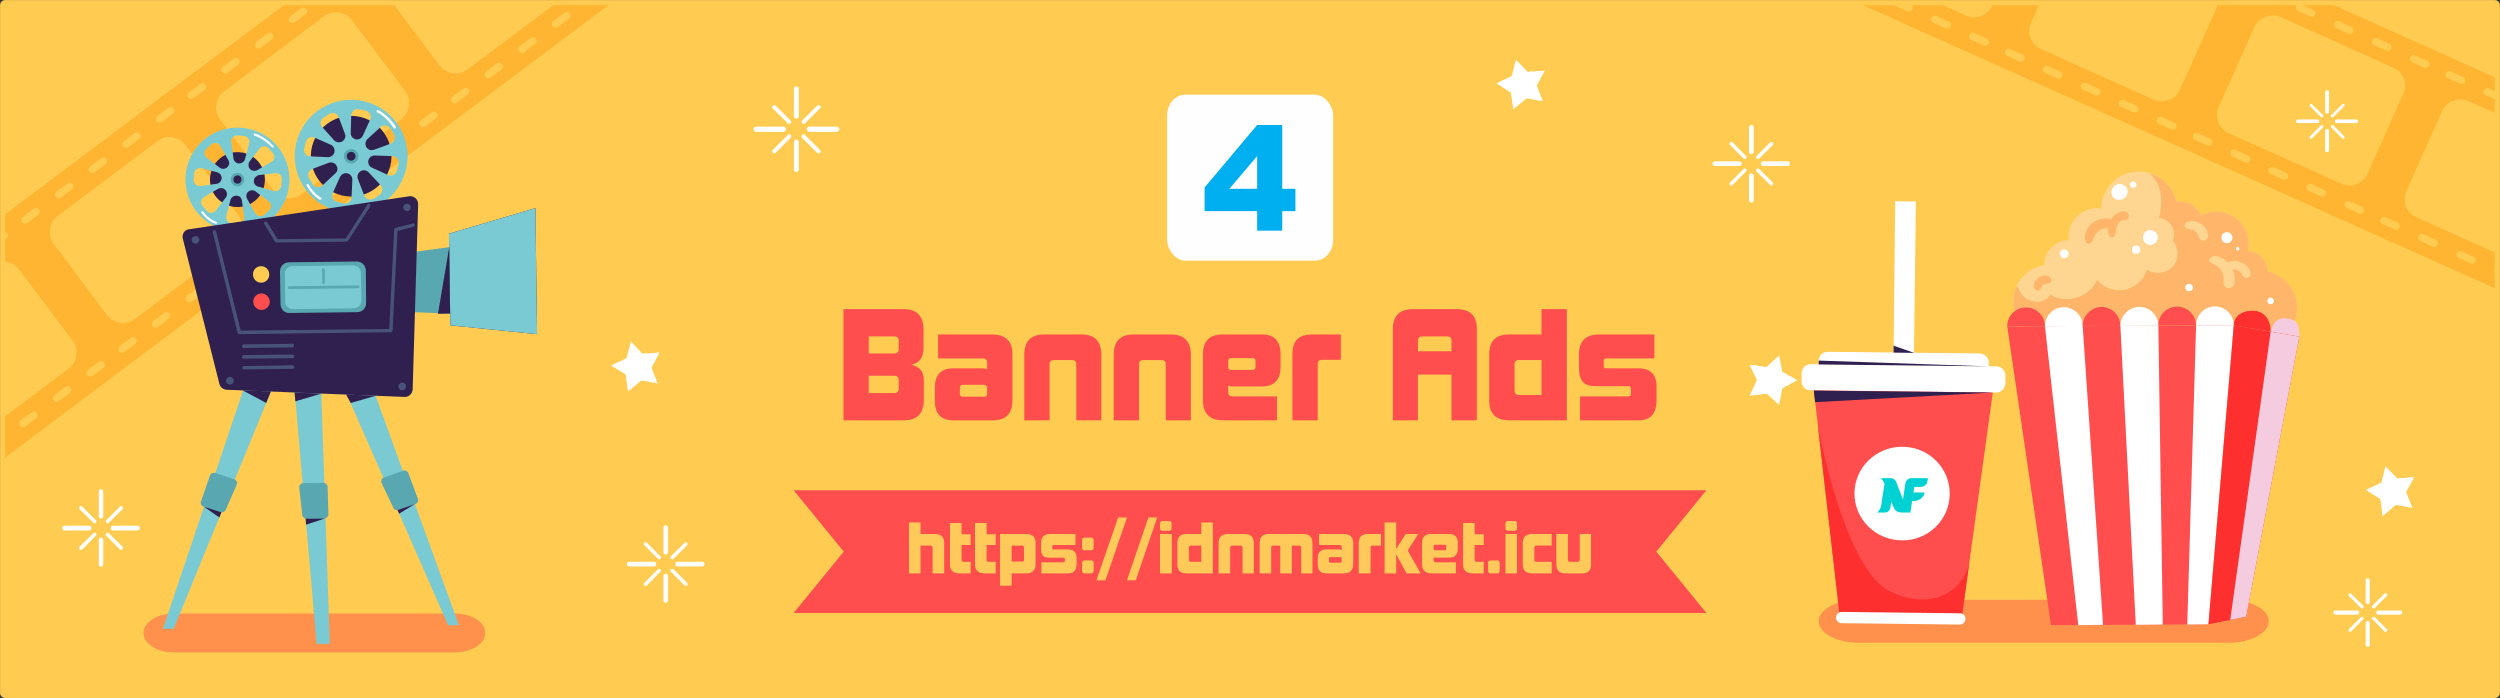 <?xml version="1.0" encoding="UTF-8"?>
<!DOCTYPE svg PUBLIC "-//W3C//DTD SVG 1.1//EN" "http://www.w3.org/Graphics/SVG/1.1/DTD/svg11.dtd">
<!-- Creator: CorelDRAW X7 -->
<svg xmlns="http://www.w3.org/2000/svg" xml:space="preserve" width="10.042in" height="2.804in" version="1.1" shape-rendering="geometricPrecision" text-rendering="geometricPrecision" image-rendering="optimizeQuality" fill-rule="evenodd" clip-rule="evenodd"
viewBox="0 0 9082 2536"
 xmlns:xlink="http://www.w3.org/1999/xlink">
 <rect x="0" y="0" width="9082" height="2536" fill="#333333" stroke="none"/>
 <defs>
    <mask id="id0">
      <radialGradient id="id1" gradientUnits="userSpaceOnUse" cx="6819.58" cy="1751.47" r="0" fx="6819.58" fy="1751.47">
       <stop offset="0" stop-opacity="0" stop-color="white"/>
       <stop offset="0.051" stop-opacity="0.6" stop-color="white"/>
       <stop offset="0.302" stop-opacity="0.298" stop-color="white"/>
       <stop offset="0.71" stop-opacity="0" stop-color="white"/>
       <stop offset="1" stop-opacity="0" stop-color="white"/>
      </radialGradient>
     <rect fill="url(#id1)" x="6818" y="1750" width="54.003" height="113.671"/>
    </mask>
 </defs>
 <g id="Layer_x0020_1">
  <polygon fill="#FFCC51" fill-rule="nonzero" stroke="#FFCC51" stroke-width="37.684" stroke-linecap="round" stroke-linejoin="round" points="9063,2517 19,2517 19,19 9063,19 "/>
  <path fill="#FF914C" fill-rule="nonzero" d="M1653 2229l-1023 0c-60,0 -109,32 -109,70 0,39 49,71 109,71l1023 0c61,0 110,-32 110,-71 0,-38 -49,-70 -110,-70z"/>
  <path fill="#FF914C" fill-rule="nonzero" d="M8098 2179l-1346 0c-80,0 -145,35 -145,78 0,43 65,78 145,78l1346 0c79,0 144,-35 144,-78 0,-43 -65,-78 -144,-78z"/>
  <g id="_740051008">
   <path fill="#FFB531" fill-rule="nonzero" d="M1031 19l-410 307 -602 452 0 64c3,1 5,3 7,5 5,6 4,15 -3,19l0 0 -4 4 0 81c20,2 38,12 51,29l194 258c14,19 17,42 11,63 0,0 0,1 0,1 -1,4 -3,8 -5,13 -1,0 -1,0 -1,1 -2,4 -4,7 -7,10 -1,1 -1,2 -2,3 -3,3 -7,7 -11,10l-230 173 0 150 422 -317 605 -453 604 -453 560 -420 -200 0 -312 233 0 0c-32,24 -77,18 -101,-14l-165 -219 -401 0zm-900 1500l0 0 -39 30c-6,5 -15,3 -20,-3 -4,-6 -3,-14 3,-19l40 -29c6,-5 14,-4 19,2 4,6 3,15 -3,19zm122 -91l0 0 -39 29c-6,5 -15,4 -19,-2 -5,-6 -4,-15 2,-19l40 -30c6,-5 15,-3 19,3 5,6 3,14 -3,19zm123 -92l0 0 -40 30c-6,4 -14,3 -19,-3 -5,-6 -3,-15 3,-19l39 -30c6,-4 15,-3 19,3 5,6 4,15 -2,19zm74 -823l0 0 39 -30c6,-4 15,-3 19,3 5,6 4,14 -3,19l-39 30c-6,4 -15,3 -19,-3 -5,-6 -3,-15 3,-19zm-123 92l0 0 40 -30c6,-5 14,-3 19,3 4,6 3,14 -3,19l-39 29c-6,5 -15,4 -19,-2 -5,-6 -4,-15 2,-19zm-122 91l0 0 40 -29c6,-5 14,-4 19,2 4,6 3,15 -3,19l-40 30c-6,5 -14,3 -19,-3 -4,-6 -3,-14 3,-19zm-122 92l0 0 39 -30c6,-4 15,-3 19,3 5,6 4,15 -2,19l-40 30c-6,4 -14,3 -19,-3 -4,-6 -3,-15 3,-19zm408 462l0 0 -40 29c-6,5 -14,4 -19,-2 -4,-6 -3,-15 3,-20l40 -29c6,-5 14,-3 19,3 4,6 3,14 -3,19zm122 -92l0 0 -39 30c-6,4 -15,3 -20,-3 -4,-6 -3,-15 3,-19l40 -30c6,-4 14,-3 19,3 4,6 3,14 -3,19zm122 -92l0 0 -39 30c-6,4 -15,3 -19,-3 -5,-6 -4,-14 2,-19l40 -30c6,-4 15,-3 19,3 5,6 3,15 -3,19zm123 -91l0 0 -40 29c-6,5 -14,4 -19,-2 -5,-6 -3,-15 3,-20l39 -29c6,-5 15,-4 19,3 5,6 4,14 -2,19zm-368 184l0 0c-32,24 -78,17 -102,-15l-193 -258c-3,-3 -5,-7 -7,-11 -1,-3 -2,-6 -3,-8 -1,-2 -1,-3 -2,-4 -1,-4 -1,-8 -2,-11 0,-1 0,-1 0,-1 0,-4 0,-8 0,-12 1,-21 11,-41 28,-54l364 -273c32,-24 77,-17 101,15l194 258c14,19 17,42 11,63 0,0 0,0 0,0 -1,5 -3,9 -5,13 0,1 0,1 -1,2 -2,3 -4,7 -7,10 0,1 -1,2 -1,2 -4,4 -7,8 -12,11l-363 273zm490 -276l0 0 -40 30c-6,4 -14,3 -19,-3 -4,-6 -3,-15 3,-19l40 -30c6,-4 14,-3 19,3 4,6 3,14 -3,19zm-352 -470l0 0 -40 30c-6,4 -14,3 -19,-3 -4,-6 -3,-14 3,-19l39 -29c6,-5 15,-4 19,2 5,6 4,15 -2,19zm426 -353l0 0 39 -30c6,-4 15,-3 19,3 5,6 4,14 -2,19l-40 30c-6,4 -14,3 -19,-3 -4,-6 -3,-15 3,-19zm-122 91l0 0 39 -29c6,-5 15,-4 19,2 5,7 4,15 -3,20l-39 29c-6,5 -15,4 -19,-3 -5,-6 -3,-14 3,-19zm-123 92l0 0 40 -30c6,-4 14,-3 19,3 4,6 3,15 -3,19l-39 30c-6,4 -15,3 -19,-3 -5,-6 -4,-14 2,-19zm-122 92l0 0 40 -30c6,-4 14,-3 19,3 4,6 3,14 -3,19l-40 30c-6,4 -14,3 -19,-3 -4,-6 -3,-15 3,-19zm408 462l0 0 -39 29c-6,5 -15,3 -20,-3 -4,-6 -3,-14 3,-19l40 -29c6,-5 14,-4 19,2 4,6 3,15 -3,20zm122 -92l0 0 -39 30c-6,4 -15,3 -19,-3 -5,-6 -4,-15 2,-19l40 -30c6,-4 15,-3 19,3 5,6 3,14 -3,19zm123 -92l0 0 -40 30c-6,4 -14,3 -19,-3 -5,-6 -3,-14 3,-19l39 -30c6,-4 15,-3 19,3 5,6 4,15 -2,19zm122 -92l0 0 -40 30c-6,5 -14,3 -19,-3 -4,-6 -3,-14 3,-19l40 -29c6,-5 14,-4 19,2 4,6 3,15 -3,19zm-368 185l0 0c-32,24 -77,17 -101,-15l-194 -258c-3,-4 -5,-7 -7,-12 -1,-2 -2,-5 -3,-7 0,-2 -1,-3 -1,-4 -1,-4 -2,-8 -2,-11 -1,-1 -1,-1 -1,-1 0,-4 0,-8 0,-12 0,0 0,0 0,0 1,-21 11,-41 29,-54l363 -273c32,-24 78,-17 102,15l193 257c14,19 18,43 11,64 0,0 0,0 0,0 -1,5 -3,9 -5,13 0,1 0,1 0,2 -2,3 -5,7 -8,10 0,1 -1,2 -1,2 -3,4 -7,8 -11,11l-364 273zm490 -276l0 0 -39 29c-6,5 -15,4 -19,-2 -5,-6 -4,-15 2,-19l40 -30c6,-5 14,-3 19,3 4,6 3,14 -3,19zm115 -87l0 0 -39 30c-6,5 -15,3 -19,-3 -5,-6 -4,-14 2,-19l40 -29c6,-5 15,-4 19,2 5,6 3,15 -3,19zm123 -91l0 0 -40 29c-6,5 -14,4 -19,-2 -5,-6 -3,-15 3,-19l39 -30c6,-5 15,-3 19,3 5,6 4,14 -2,19zm122 -92l0 0 -40 30c-6,4 -14,3 -19,-3 -4,-6 -3,-15 3,-19l40 -30c6,-4 14,-3 19,3 4,6 3,15 -3,19zm122 -92l0 0 -39 30c-6,5 -15,3 -20,-3 -4,-6 -3,-14 3,-19l40 -29c6,-5 14,-4 19,2 4,6 3,15 -3,19z"/>
  </g>
  <g id="_740088832">
   <path fill="#FFB531" fill-rule="nonzero" d="M9063 281l-184 -83 -400 -179 -112 0 37 17c7,3 10,11 7,17 -3,7 -11,10 -18,7l-44 -20c-7,-3 -10,-11 -7,-18 0,-1 1,-2 2,-3l-289 0c-1,5 -3,11 -5,16l-131 291c-9,21 -28,35 -50,40 0,0 0,0 0,0 -4,1 -9,2 -13,2 -1,0 -1,0 -2,0 -4,0 -8,0 -12,-1 -1,0 -2,0 -3,0 -5,-1 -10,-3 -15,-5l-410 -184 0 0c-36,-16 -52,-58 -36,-95l29 -64 -169 0 -1 1c-9,22 -28,36 -49,41 0,0 -1,0 -1,0 -4,1 -9,1 -13,2 -1,0 -1,0 -2,0 -4,0 -8,-1 -12,-1 -1,-1 -2,-1 -3,-1 -5,-1 -10,-2 -14,-4l-85 -38 -113 0c4,4 5,10 3,15 -3,7 -11,10 -18,7l0 0 -45 -20c-1,-1 -2,-1 -3,-2l-114 0 462 207 682 305 682 306 469 210 0 -53c-2,-3 -3,-8 -1,-13 0,0 1,-1 1,-2l0 -62 -285 -128 0 0c-36,-16 -53,-58 -36,-95l130 -291c2,-4 4,-8 7,-11 1,-3 3,-5 5,-7 1,-1 2,-2 3,-3 3,-2 5,-5 8,-7 1,0 1,0 1,0 3,-3 7,-5 10,-7 0,0 0,0 0,0 19,-8 41,-10 61,-1l96 43 0 -50 -33 -14c-6,-3 -10,-11 -6,-18 3,-7 11,-10 17,-7l0 0 22 10 0 -50zm-1995 -178l0 0 -45 -20c-6,-3 -9,-11 -6,-18 3,-7 11,-10 17,-7l45 20c7,3 10,11 7,18 -3,7 -11,10 -18,7zm138 62l0 0 -45 -20c-6,-3 -10,-11 -6,-18 3,-7 11,-10 17,-7l45 20c7,3 10,11 7,18 -3,7 -11,10 -18,7zm130 58l0 0 -45 -20c-6,-3 -9,-11 -6,-18 3,-7 11,-10 17,-7l45 20c7,3 10,11 7,18 -3,7 -11,10 -18,7zm138 62l0 0 -45 -20c-7,-3 -10,-11 -6,-18 3,-7 11,-10 17,-7l45 20c7,3 10,11 7,18 -3,7 -11,10 -18,7zm138 61l0 0 -45 -20c-7,-3 -10,-11 -7,-17 3,-7 11,-10 18,-7l45 20c7,3 10,11 7,18 -3,6 -11,9 -18,6zm138 62l0 0 -45 -20c-7,-3 -10,-11 -7,-18 3,-6 11,-9 18,-6l45 20c7,3 10,11 7,17 -3,7 -11,10 -18,7zm138 62l0 0 -45 -20c-7,-3 -10,-11 -7,-18 3,-7 11,-10 18,-7l45 20c7,3 10,11 7,18 -3,7 -11,10 -18,7zm747 -331l0 0 45 20c7,3 10,11 7,18 -3,7 -11,10 -18,7l-45 -20c-6,-3 -9,-11 -6,-18 3,-7 11,-10 17,-7zm-138 -62l0 0 45 20c7,3 10,11 7,18 -3,7 -11,10 -18,7l-45 -20c-6,-3 -9,-11 -6,-18 3,-7 11,-10 17,-7zm-479 451l0 0 -45 -20c-7,-3 -10,-11 -7,-18 3,-6 11,-9 18,-6l45 20c7,3 10,11 7,17 -3,7 -11,10 -18,7zm138 62l0 0 -45 -20c-7,-3 -10,-11 -7,-18 3,-7 11,-10 18,-7l45 20c7,4 10,12 7,18 -3,7 -11,10 -18,7zm138 62l0 0 -45 -20c-7,-3 -10,-11 -7,-18 3,-7 11,-10 18,-7l45 20c7,3 10,11 7,18 -4,7 -12,10 -18,7zm138 62l0 0 -45 -20c-7,-3 -10,-11 -7,-18 3,-7 11,-10 18,-7l45 20c6,3 9,11 6,18 -3,7 -11,10 -17,7zm-336 -230l0 0c-36,-17 -52,-59 -36,-95l130 -291c2,-4 4,-8 7,-12 2,-2 3,-4 5,-6 1,-1 2,-2 3,-3 3,-3 6,-5 9,-7 0,-1 0,-1 0,-1 4,-2 7,-4 11,-6 0,0 0,0 0,0 18,-9 40,-10 60,-1l410 184c36,16 53,58 36,94l-130 291c-10,22 -29,36 -50,41 0,0 0,0 0,0 -4,1 -9,1 -14,1 0,1 -1,1 -1,1 -4,0 -8,-1 -13,-2 0,0 -1,0 -2,0 -5,-1 -10,-2 -15,-5l-410 -183zm474 291l0 0 -45 -19c-7,-4 -10,-12 -7,-18 3,-7 11,-10 18,-7l45 20c6,3 9,11 6,18 -3,7 -11,10 -17,6zm237 -529l0 0 -45 -20c-6,-3 -9,-11 -6,-18 3,-7 11,-10 17,-7l45 20c7,3 10,11 7,18 -3,7 -11,10 -18,7zm96 13l0 0 45 20c7,3 10,11 7,18 -3,7 -11,10 -18,7l-45 -20c-6,-3 -9,-11 -6,-18 3,-7 11,-10 17,-7zm-203 575l0 0 -45 -20c-7,-3 -10,-11 -7,-18 3,-7 11,-10 18,-7l45 20c6,3 9,11 6,18 -3,7 -11,10 -17,7zm138 62l0 0 -45 -20c-7,-3 -10,-11 -7,-18 3,-7 11,-10 18,-7l45 20c6,3 9,11 6,18 -3,7 -11,10 -17,7zm137 61l0 0 -44 -20c-7,-3 -10,-11 -7,-17 3,-7 11,-10 18,-7l45 20c6,3 9,11 6,18 -3,6 -11,9 -18,6z"/>
  </g>
  <g id="_740070336">
   <polygon fill="white" fill-rule="nonzero" points="2292,1241 2334,1285 2395,1281 2367,1336 2389,1393 2329,1382 2282,1421 2273,1360 2221,1328 2276,1301 "/>
   <polygon fill="white" fill-rule="nonzero" points="2329,1382 2334,1383 2249,1314 2221,1328 2273,1360 2282,1421 "/>
   <polygon fill="white" fill-rule="nonzero" points="2385,1301 2395,1281 2363,1284 "/>
   <polygon fill="white" fill-rule="nonzero" points="2350,1284 2339,1285 2376,1318 2381,1309 "/>
  </g>
  <g id="_740096640">
   <polygon fill="white" fill-rule="nonzero" points="8666,1694 8709,1738 8770,1734 8741,1788 8764,1845 8703,1834 8656,1874 8648,1813 8596,1780 8651,1753 "/>
   <polygon fill="white" fill-rule="nonzero" points="8703,1834 8708,1835 8623,1767 8596,1780 8648,1813 8656,1874 "/>
   <polygon fill="white" fill-rule="nonzero" points="8759,1753 8770,1734 8737,1736 "/>
   <polygon fill="white" fill-rule="nonzero" points="8725,1737 8713,1738 8750,1770 8755,1762 "/>
  </g>
  <g id="_740047264">
   <polygon fill="white" fill-rule="nonzero" points="6463,1291 6475,1351 6528,1381 6475,1411 6463,1471 6418,1430 6357,1437 6383,1381 6357,1326 6418,1333 "/>
   <polygon fill="white" fill-rule="nonzero" points="6418,1430 6421,1433 6388,1329 6357,1326 6383,1381 6357,1437 "/>
   <polygon fill="white" fill-rule="nonzero" points="6509,1392 6528,1381 6500,1365 "/>
   <polygon fill="white" fill-rule="nonzero" points="6489,1359 6479,1354 6492,1401 6501,1397 "/>
  </g>
  <g id="_740108288">
   <polygon fill="white" fill-rule="nonzero" points="5507,217 5550,261 5611,257 5583,311 5605,368 5545,357 5498,396 5489,336 5437,303 5492,276 "/>
   <polygon fill="white" fill-rule="nonzero" points="5545,357 5549,358 5465,289 5437,303 5489,336 5498,396 "/>
   <polygon fill="white" fill-rule="nonzero" points="5601,276 5611,257 5579,259 "/>
   <polygon fill="white" fill-rule="nonzero" points="5566,260 5555,260 5592,293 5597,284 "/>
  </g>
  <g id="_740072064">
   <path fill="white" fill-rule="nonzero" d="M2893 314c5,0 9,4 9,9l0 99c0,5 -4,9 -9,9 -5,0 -9,-4 -9,-9l0 -99c0,-5 4,-9 9,-9z"/>
   <path fill="white" fill-rule="nonzero" d="M2893 507c5,0 9,5 9,10l0 99c0,5 -4,9 -9,9 -5,0 -9,-4 -9,-9l0 -99c0,-5 4,-10 9,-10z"/>
   <path fill="white" fill-rule="nonzero" d="M3049 469c0,5 -4,10 -10,10l-98 0c-6,0 -10,-5 -10,-10 0,-5 4,-9 10,-9l98 0c6,0 10,4 10,9z"/>
   <path fill="white" fill-rule="nonzero" d="M2855 469c0,5 -4,10 -9,10l-99 0c-5,0 -10,-5 -10,-10 0,-5 5,-9 10,-9l99 0c5,0 9,4 9,9z"/>
   <path fill="white" fill-rule="nonzero" d="M2807 384c3,-3 8,-3 11,0l54 54c3,3 3,7 0,10 -3,3 -7,3 -10,0l-55 -54c-2,-3 -2,-8 0,-10z"/>
   <path fill="white" fill-rule="nonzero" d="M2914 490c3,-3 8,-3 10,0l55 55c3,2 3,7 0,10 -3,3 -8,3 -11,0l-54 -54c-3,-3 -3,-8 0,-11z"/>
   <path fill="white" fill-rule="nonzero" d="M2979 384c3,2 3,7 0,10l-55 54c-2,3 -7,3 -10,0 -3,-3 -3,-7 0,-10l54 -54c3,-3 8,-3 11,0z"/>
   <path fill="white" fill-rule="nonzero" d="M2872 490c3,3 3,8 0,11l-54 54c-3,3 -8,3 -11,0 -2,-3 -2,-8 0,-10l55 -55c3,-3 7,-3 10,0z"/>
  </g>
  <g id="_740109088">
   <path fill="white" fill-rule="nonzero" d="M367 1777c5,0 8,4 8,9l0 89c0,5 -3,9 -8,9 -5,0 -8,-4 -8,-9l0 -89c0,-5 3,-9 8,-9z"/>
   <path fill="white" fill-rule="nonzero" d="M367 1953c5,0 8,3 8,8l0 90c0,4 -3,8 -8,8 -5,0 -8,-4 -8,-8l0 -90c0,-5 3,-8 8,-8z"/>
   <path fill="white" fill-rule="nonzero" d="M508 1918c0,5 -4,9 -9,9l-89 0c-5,0 -8,-4 -8,-9 0,-5 3,-8 8,-8l89 0c5,0 9,3 9,8z"/>
   <path fill="white" fill-rule="nonzero" d="M332 1918c0,5 -3,9 -8,9l-89 0c-5,0 -9,-4 -9,-9 0,-5 4,-8 9,-8l89 0c5,0 8,3 8,8z"/>
   <path fill="white" fill-rule="nonzero" d="M289 1841c3,-3 7,-3 10,0l49 49c3,2 3,6 0,9 -3,3 -7,3 -9,0l-50 -49c-2,-3 -2,-7 0,-9z"/>
   <path fill="white" fill-rule="nonzero" d="M386 1937c3,-2 7,-2 9,0l50 49c2,3 2,7 0,10 -3,2 -7,2 -10,0l-49 -50c-3,-2 -3,-6 0,-9z"/>
   <path fill="white" fill-rule="nonzero" d="M445 1841c2,2 2,6 0,9l-50 49c-2,3 -6,3 -9,0 -3,-3 -3,-7 0,-9l49 -49c3,-3 7,-3 10,0z"/>
   <path fill="white" fill-rule="nonzero" d="M348 1937c3,3 3,7 0,9l-49 50c-3,2 -7,2 -10,0 -2,-3 -2,-7 0,-10l50 -49c2,-2 6,-2 9,0z"/>
  </g>
  <g id="_740079776">
   <path fill="white" fill-rule="nonzero" d="M6362 454c5,0 9,4 9,8l0 90c0,5 -4,8 -9,8 -4,0 -8,-3 -8,-8l0 -90c0,-4 4,-8 8,-8z"/>
   <path fill="white" fill-rule="nonzero" d="M6362 630c5,0 9,3 9,8l0 89c0,5 -4,9 -9,9 -4,0 -8,-4 -8,-9l0 -89c0,-5 4,-8 8,-8z"/>
   <path fill="white" fill-rule="nonzero" d="M6503 595c0,5 -4,8 -8,8l-90 0c-4,0 -8,-3 -8,-8 0,-5 4,-9 8,-9l90 0c4,0 8,4 8,9z"/>
   <path fill="white" fill-rule="nonzero" d="M6328 595c0,5 -4,8 -9,8l-89 0c-5,0 -9,-3 -9,-8 0,-5 4,-9 9,-9l89 0c5,0 9,4 9,9z"/>
   <path fill="white" fill-rule="nonzero" d="M6285 517c2,-2 7,-2 9,0l49 50c3,2 3,6 0,9 -2,2 -6,2 -9,0l-49 -49c-3,-3 -3,-7 0,-10z"/>
   <path fill="white" fill-rule="nonzero" d="M6381 614c3,-3 7,-3 10,0l49 49c2,3 2,7 0,9 -3,3 -7,3 -9,0l-50 -49c-2,-2 -2,-6 0,-9z"/>
   <path fill="white" fill-rule="nonzero" d="M6440 517c2,3 2,7 0,10l-49 49c-3,2 -7,2 -10,0 -2,-3 -2,-7 0,-9l50 -50c2,-2 6,-2 9,0z"/>
   <path fill="white" fill-rule="nonzero" d="M6343 614c3,3 3,7 0,9l-49 49c-2,3 -7,3 -9,0 -3,-2 -3,-6 0,-9l49 -49c3,-3 7,-3 9,0z"/>
  </g>
  <g id="_740102272">
   <path fill="white" fill-rule="nonzero" d="M2418 1908c5,0 9,4 9,9l0 89c0,5 -4,9 -9,9 -4,0 -8,-4 -8,-9l0 -89c0,-5 4,-9 8,-9z"/>
   <path fill="white" fill-rule="nonzero" d="M2418 2084c5,0 9,4 9,8l0 90c0,4 -4,8 -9,8 -4,0 -8,-4 -8,-8l0 -90c0,-4 4,-8 8,-8z"/>
   <path fill="white" fill-rule="nonzero" d="M2559 2049c0,5 -3,9 -8,9l-90 0c-4,0 -8,-4 -8,-9 0,-5 4,-8 8,-8l90 0c5,0 8,3 8,8z"/>
   <path fill="white" fill-rule="nonzero" d="M2384 2049c0,5 -4,9 -9,9l-89 0c-5,0 -9,-4 -9,-9 0,-5 4,-8 9,-8l89 0c5,0 9,3 9,8z"/>
   <path fill="white" fill-rule="nonzero" d="M2341 1972c2,-3 7,-3 9,0l49 49c3,2 3,7 0,9 -2,3 -6,3 -9,0l-49 -49c-3,-3 -3,-7 0,-9z"/>
   <path fill="white" fill-rule="nonzero" d="M2437 2068c3,-2 7,-2 10,0l49 49c2,3 2,7 0,10 -3,2 -7,2 -9,0l-50 -50c-2,-2 -2,-6 0,-9z"/>
   <path fill="white" fill-rule="nonzero" d="M2496 1972c2,2 2,6 0,9l-49 49c-3,3 -7,3 -10,0 -2,-2 -2,-7 0,-9l50 -49c2,-3 6,-3 9,0z"/>
   <path fill="white" fill-rule="nonzero" d="M2399 2068c3,3 3,7 0,9l-49 50c-2,2 -7,2 -9,0 -3,-3 -3,-7 0,-10l49 -49c3,-2 7,-2 9,0z"/>
  </g>
  <g id="_740094016">
   <path fill="white" fill-rule="nonzero" d="M8454 328c4,0 7,3 7,7l0 71c0,4 -3,7 -7,7 -4,0 -7,-3 -7,-7l0 -71c0,-4 3,-7 7,-7z"/>
   <path fill="white" fill-rule="nonzero" d="M8454 468c4,0 7,3 7,7l0 72c0,3 -3,6 -7,6 -4,0 -7,-3 -7,-6l0 -72c0,-4 3,-7 7,-7z"/>
   <path fill="white" fill-rule="nonzero" d="M8567 441c0,3 -3,6 -7,6l-71 0c-4,0 -7,-3 -7,-6 0,-4 3,-7 7,-7l71 0c4,0 7,3 7,7z"/>
   <path fill="white" fill-rule="nonzero" d="M8426 441c0,3 -3,6 -6,6l-72 0c-4,0 -7,-3 -7,-6 0,-4 3,-7 7,-7l72 0c3,0 6,3 6,7z"/>
   <path fill="white" fill-rule="nonzero" d="M8392 379c2,-3 5,-3 7,0l40 39c2,2 2,5 0,7 -2,2 -6,2 -8,0l-39 -39c-2,-2 -2,-5 0,-7z"/>
   <path fill="white" fill-rule="nonzero" d="M8469 456c2,-2 6,-2 8,0l39 39c2,2 2,6 0,8 -2,2 -5,2 -7,0l-40 -40c-2,-2 -2,-5 0,-7z"/>
   <path fill="white" fill-rule="nonzero" d="M8516 379c2,2 2,5 0,7l-39 39c-2,2 -6,2 -8,0 -2,-2 -2,-5 0,-7l40 -39c2,-3 5,-3 7,0z"/>
   <path fill="white" fill-rule="nonzero" d="M8439 456c2,2 2,5 0,7l-40 40c-2,2 -5,2 -7,0 -2,-2 -2,-6 0,-8l39 -39c2,-2 6,-2 8,0z"/>
  </g>
  <g id="_729179952">
   <path fill="white" fill-rule="nonzero" d="M8602 2101c4,0 7,3 7,7l0 79c0,4 -3,8 -7,8 -4,0 -8,-4 -8,-8l0 -79c0,-4 4,-7 8,-7z"/>
   <path fill="white" fill-rule="nonzero" d="M8602 2256c4,0 7,3 7,7l0 80c0,4 -3,7 -7,7 -4,0 -8,-3 -8,-7l0 -80c0,-4 4,-7 8,-7z"/>
   <path fill="white" fill-rule="nonzero" d="M8727 2225c0,4 -4,8 -8,8l-79 0c-4,0 -8,-4 -8,-8 0,-4 4,-7 8,-7l79 0c4,0 8,3 8,7z"/>
   <path fill="white" fill-rule="nonzero" d="M8571 2225c0,4 -3,8 -7,8l-79 0c-5,0 -8,-4 -8,-8 0,-4 3,-7 8,-7l79 0c4,0 7,3 7,7z"/>
   <path fill="white" fill-rule="nonzero" d="M8533 2157c2,-3 6,-3 8,0l44 43c2,3 2,6 0,9 -2,2 -6,2 -8,0l-44 -44c-2,-2 -2,-6 0,-8z"/>
   <path fill="white" fill-rule="nonzero" d="M8619 2242c2,-2 6,-2 8,0l44 44c2,2 2,6 0,8 -3,2 -6,2 -9,0l-43 -44c-3,-2 -3,-6 0,-8z"/>
   <path fill="white" fill-rule="nonzero" d="M8671 2157c2,2 2,6 0,8l-44 44c-2,2 -6,2 -8,0 -3,-3 -3,-6 0,-9l43 -43c3,-3 6,-3 9,0z"/>
   <path fill="white" fill-rule="nonzero" d="M8585 2242c2,2 2,6 0,8l-44 44c-2,2 -6,2 -8,0 -2,-2 -2,-6 0,-8l44 -44c2,-2 6,-2 8,0z"/>
  </g>
  <g id="_736654016">
   <polygon fill="#7ACAD3" fill-rule="nonzero" points="1340,1371 1667,2271 1628,2272 1233,1372 "/>
   <path fill="#58A7B1" fill-rule="nonzero" d="M1394 1735l71 -25c7,-3 15,1 18,8l35 94c3,8 -1,16 -9,19l-63 21c-7,3 -14,0 -17,-7l-43 -91c-3,-7 0,-17 8,-19z"/>
   <polygon fill="#7ACAD3" fill-rule="nonzero" points="1166,1394 1198,2339 1150,2339 1065,1360 "/>
   <polygon fill="#7ACAD3" fill-rule="nonzero" points="897,1377 592,2284 631,2284 1004,1374 "/>
   <g>
    <g>
     <g>
      <path fill="#30204F" fill-rule="nonzero" d="M869 553c-55,-4 -102,38 -106,93 -4,55 38,102 93,106 55,4 103,-38 106,-93 4,-55 -38,-103 -93,-106z"/>
     </g>
     <g>
      <path fill="#7ACAD3" fill-rule="nonzero" d="M875 464c-104,-7 -194,71 -201,176 -7,104 72,194 176,201 104,7 194,-72 201,-176 7,-104 -71,-194 -176,-201zm32 122l0 0 36 -46c8,-11 24,-11 33,-1l15 17c9,10 7,26 -5,32l-51 30c-9,5 -21,3 -27,-4 -7,-8 -7,-19 -1,-28zm-204 67l0 0 2 -23c1,-13 14,-22 27,-19l57 15c10,3 17,12 16,22 -1,11 -9,19 -19,20l-58 8c-14,1 -25,-10 -25,-23zm117 65l0 0 -36 47c-8,11 -24,11 -33,1l-15 -17c-9,-10 -6,-26 5,-33l51 -30c9,-5 21,-3 27,5 7,8 7,19 1,27zm5 -110l0 0c-8,7 -19,7 -27,1l-47 -36c-11,-9 -11,-25 -1,-33l17 -15c10,-9 26,-7 33,5l29 51c6,9 4,20 -4,27zm39 204l0 0 -23 -1c-13,-1 -22,-14 -19,-27l15 -57c3,-10 12,-17 23,-16 10,0 18,8 19,19l8 58c2,14 -9,25 -23,24zm41 -291l0 0 -15 57c-3,10 -12,16 -23,16 -10,-1 -18,-9 -19,-19l-8 -59c-2,-13 9,-25 23,-24l23 2c13,1 22,14 19,27zm72 244l0 0 -17 15c-10,9 -26,6 -33,-5l-29 -52c-5,-9 -4,-20 4,-27 8,-6 19,-7 27,0l47 36c11,8 11,24 1,33zm18 -71l0 0 -57 -16c-10,-2 -17,-12 -16,-22 1,-10 9,-18 19,-20l59 -7c13,-2 25,9 24,23l-2 22c-1,14 -14,23 -27,20z"/>
     </g>
     <g>
      <path fill="#58A7B1" fill-rule="nonzero" d="M864 628c-13,-1 -25,9 -26,23 -1,13 10,25 23,26 13,1 25,-10 26,-23 1,-14 -9,-25 -23,-26z"/>
     </g>
     <g>
      <path fill="#30204F" fill-rule="nonzero" d="M864 637c-9,0 -16,6 -16,14 -1,8 5,16 14,16 8,1 15,-6 15,-14 1,-8 -5,-15 -13,-16z"/>
     </g>
     <g>
      <g>
       <path fill="white" fill-rule="nonzero" d="M990 536c-1,0 -2,0 -2,-1 -32,-34 -64,-42 -64,-42 -2,-1 -3,-3 -3,-5 1,-2 3,-4 5,-3 1,0 34,9 67,45 2,1 2,4 0,5 -1,1 -2,1 -3,1z"/>
      </g>
     </g>
     <g>
      <g>
       <path fill="white" fill-rule="nonzero" d="M785 813c-1,0 -1,0 -1,0 -1,0 -28,-7 -52,-39 -2,-2 -1,-5 0,-6 2,-1 5,-1 6,1 23,30 48,37 48,37 2,0 3,2 3,4 -1,2 -3,3 -4,3z"/>
      </g>
     </g>
    </g>
    <g>
     <path fill="#30204F" fill-rule="nonzero" d="M1310 425c-79,-19 -158,30 -177,109 -18,78 30,157 109,176 78,19 157,-30 176,-108 19,-79 -30,-158 -108,-177z"/>
     <path fill="#7ACAD3" fill-rule="nonzero" d="M1323 368c-110,-26 -221,42 -247,152 -26,110 42,221 152,247 110,26 221,-42 247,-152 26,-110 -42,-221 -152,-247zm12 137l0 0 47 -43c11,-10 28,-8 36,5l13 21c7,12 2,28 -12,34l-60 22c-11,4 -22,0 -28,-9 -6,-10 -4,-22 4,-30zm-230 35l0 0 6 -24c3,-15 19,-22 32,-16l59 26c10,5 15,16 13,27 -3,11 -13,18 -24,18l-64 -3c-15,0 -25,-14 -22,-28zm113 90l0 0 -47 44c-11,10 -28,7 -35,-5l-13 -21c-8,-12 -2,-29 11,-34l61 -23c10,-3 22,1 27,10 6,10 5,22 -4,29zm25 -116l0 0c-9,5 -21,4 -29,-4l-43 -48c-10,-10 -8,-28 5,-35l20 -13c13,-8 29,-2 34,11l23 61c4,10 0,22 -10,28zm5 225l0 0 -24 -6c-14,-3 -21,-19 -15,-32l26 -58c5,-10 16,-16 27,-13 11,2 18,12 18,23l-3 64c-1,15 -14,25 -29,22zm97 -305l0 0 -27 59c-5,10 -16,16 -27,13 -10,-3 -18,-13 -17,-24l2 -64c1,-14 15,-25 29,-21l24 5c14,4 22,19 16,32zm33 275l0 0 -21 13c-13,7 -29,2 -34,-12l-23 -60c-4,-10 0,-22 10,-28 9,-6 22,-4 29,4l44 47c10,11 7,28 -5,36zm32 -73l0 0 -59 -27c-10,-4 -15,-16 -13,-26 3,-11 13,-19 24,-18l64 2c15,1 25,15 22,29l-6 24c-3,14 -19,22 -32,16z"/>
     <path fill="#58A7B1" fill-rule="nonzero" d="M1282 542c-14,-3 -29,5 -32,19 -3,15 5,29 20,32 14,4 28,-5 31,-19 4,-14 -5,-29 -19,-32z"/>
     <path fill="#30204F" fill-rule="nonzero" d="M1279 552c-8,-2 -17,3 -19,12 -2,9 3,17 12,19 9,2 17,-3 19,-12 2,-8 -3,-17 -12,-19z"/>
     <g>
      <path fill="white" fill-rule="nonzero" d="M1433 467c-1,-1 -2,-1 -3,-2 -27,-42 -59,-57 -60,-57 -2,-1 -3,-4 -2,-6 1,-2 3,-3 6,-2 1,1 35,16 64,60 1,2 0,5 -2,6 -1,1 -2,1 -3,1z"/>
     </g>
     <g>
      <path fill="white" fill-rule="nonzero" d="M1163 726c0,0 0,0 -1,0 -1,-1 -27,-14 -48,-52 -1,-2 -1,-5 2,-6 2,-1 4,0 5,2 20,36 45,48 45,48 2,1 3,3 2,5 -1,2 -3,3 -5,3z"/>
     </g>
    </g>
    <g>
     <polygon fill="#58A7B1" fill-rule="nonzero" points="1376,933 1378,1129 1792,1146 1789,876 "/>
    </g>
    <path fill="#30204F" fill-rule="nonzero" d="M1487 713l-801 120c-16,2 -26,18 -22,34l133 528c3,12 14,20 26,21l647 26c15,1 28,-12 29,-27l20 -673c0,-18 -15,-31 -32,-29z"/>
    <g>
     <polygon fill="#30204F" fill-rule="nonzero" points="1631,849 1636,1182 1951,1214 1945,756 "/>
    </g>
    <g>
     <polygon fill="#7ACAD3" fill-rule="nonzero" points="1631,849 1636,1182 1951,1214 1945,756 "/>
    </g>
    <g>
     <polygon fill="#30204F" fill-rule="nonzero" points="1632,897 1635,1139 1591,1140 "/>
    </g>
    <g>
     <path fill="#FFCC51" fill-rule="nonzero" d="M978 997c1,16 -13,30 -29,30 -17,0 -30,-13 -30,-30 -1,-16 13,-30 29,-30 17,0 30,13 30,30z"/>
    </g>
    <g>
     <path fill="#FF4E4D" fill-rule="nonzero" d="M980 1096c0,16 -13,30 -30,30 -16,0 -30,-13 -30,-30 0,-16 13,-30 29,-30 17,0 30,13 31,30z"/>
    </g>
    <g>
     <path fill="#58A7B1" fill-rule="nonzero" d="M1296 950l-247 3c-18,0 -32,15 -32,33l2 119c0,18 15,33 32,32l247 -3c18,0 32,-15 32,-33l-1 -119c-1,-18 -15,-32 -33,-32z"/>
    </g>
    <g>
     <path fill="#7ACAD3" fill-rule="nonzero" d="M1282 964l-219 3c-16,0 -29,13 -28,28l1 101c0,15 13,27 29,27l219 -3c16,0 29,-12 29,-28l-2 -100c0,-16 -13,-28 -29,-28z"/>
    </g>
    <g>
     <g>
      <path fill="#58A7B1" fill-rule="nonzero" d="M1301 1047l-251 3c-2,0 -5,-2 -5,-5 0,-2 2,-5 5,-5l251 -3c3,0 5,2 5,5 0,3 -2,5 -5,5z"/>
     </g>
    </g>
    <g>
     <g>
      <path fill="#58A7B1" fill-rule="nonzero" d="M1171 1027l-1 -48c0,-2 2,-4 5,-5 3,0 5,3 5,5l0 48c0,3 -2,5 -4,5 -3,0 -5,-2 -5,-5z"/>
     </g>
    </g>
    <g>
     <path fill="#485379" fill-rule="nonzero" d="M1420 1207l-550 7c-3,0 -6,-2 -7,-5l-90 -365c-1,-3 1,-7 5,-8 3,0 6,2 7,5l89 360 540 -6 18 -361c0,-3 2,-5 5,-6l62 -16c3,-1 7,1 8,4 0,4 -2,7 -5,8l-58 15 -18 362c0,3 -3,6 -6,6z"/>
    </g>
    <g>
     <path fill="#485379" fill-rule="nonzero" d="M1259 878l-254 3c-2,0 -5,-1 -6,-3l-39 -64c-2,-3 -1,-6 2,-8 3,-2 7,-1 9,2l37 61 248 -3 79 -123c1,-3 5,-4 8,-2 3,2 4,6 2,9l-81 125c-1,2 -3,3 -5,3z"/>
    </g>
    <g>
     <path fill="#485379" fill-rule="nonzero" d="M1062 1262l-177 2c-4,0 -6,-3 -6,-6 0,-4 2,-7 6,-7l177 -2c4,0 6,3 6,6 1,4 -2,7 -6,7z"/>
    </g>
    <g>
     <path fill="#485379" fill-rule="nonzero" d="M1063 1301l-178 2c-3,0 -6,-3 -6,-6 0,-4 3,-6 6,-7l178 -2c3,0 6,3 6,6 0,4 -3,7 -6,7z"/>
    </g>
    <g>
     <path fill="#485379" fill-rule="nonzero" d="M1063 1340l-177 2c-4,0 -6,-3 -6,-6 0,-4 2,-6 6,-6l177 -3c4,0 6,3 6,7 0,3 -2,6 -6,6z"/>
    </g>
    <path fill="#485379" fill-rule="nonzero" d="M1475 1404c0,7 -6,14 -14,14 -7,0 -13,-6 -14,-14 0,-7 6,-13 14,-14 8,0 14,6 14,14z"/>
    <path fill="#485379" fill-rule="nonzero" d="M849 1383c0,8 -6,14 -14,14 -7,0 -14,-6 -14,-14 0,-7 6,-13 14,-14 7,0 14,6 14,14z"/>
    <path fill="#485379" fill-rule="nonzero" d="M724 871c0,8 -6,14 -14,14 -7,0 -13,-6 -14,-14 0,-7 6,-13 14,-13 7,-1 14,6 14,13z"/>
    <path fill="#485379" fill-rule="nonzero" d="M1492 753c1,8 -6,14 -13,14 -8,0 -14,-6 -14,-13 0,-8 6,-14 14,-14 7,0 13,6 13,13z"/>
   </g>
   <path fill="#58A7B1" fill-rule="nonzero" d="M851 1741l-70 -23c-8,-2 -16,2 -18,9l-33 95c-3,7 1,16 9,18l63 20c7,3 15,-1 18,-8l40 -91c3,-8 -1,-17 -9,-20z"/>
   <polygon fill="#30204F" fill-rule="nonzero" points="1364,1438 1274,1464 1257,1433 "/>
   <polygon fill="#30204F" fill-rule="nonzero" points="1167,1430 1073,1458 1070,1426 "/>
   <polygon fill="#30204F" fill-rule="nonzero" points="881,1418 967,1464 984,1422 "/>
   <polygon fill="#30204F" fill-rule="nonzero" points="741,1841 797,1880 804,1861 "/>
   <polygon fill="#30204F" fill-rule="nonzero" points="1110,1883 1112,1906 1182,1883 "/>
   <path fill="#58A7B1" fill-rule="nonzero" d="M1101 1755l74 -1c8,0 15,7 15,14l3 100c0,8 -6,15 -14,15l-67 1c-7,0 -13,-6 -14,-13l-11 -100c-1,-8 6,-15 14,-16z"/>
   <polygon fill="#30204F" fill-rule="nonzero" points="1507,1831 1450,1866 1444,1853 "/>
  </g>
  <g id="_738638400">
   <path fill="#FFD691" fill-rule="nonzero" d="M8238 987c0,0 0,0 0,-1 0,-40 -32,-73 -72,-74 2,-8 3,-17 3,-26 -1,-65 -54,-118 -119,-117 -20,0 -38,5 -54,14 -12,-30 -41,-51 -76,-51 -5,0 -9,0 -14,1 -13,-63 -69,-110 -136,-110 -75,0 -135,60 -137,135 -5,-1 -10,-2 -15,-2 -57,0 -103,47 -103,104 0,4 1,8 1,12 -50,1 -89,42 -90,91 -63,10 -112,65 -112,132 1,73 60,132 133,131l764 28c74,0 135,-61 134,-136 0,-64 -46,-118 -107,-131z"/>
   <path fill="#FFB56A" fill-rule="nonzero" d="M7314 1095c1,73 60,132 133,131l764 28c74,0 135,-61 134,-136 0,-64 -46,-118 -107,-131 0,0 0,0 0,-1 0,-40 -32,-73 -72,-74 2,-8 3,-17 3,-26 -1,-65 -54,-118 -119,-117 -20,0 -38,5 -54,14 -12,-30 -41,-51 -76,-51 -5,0 -9,0 -14,1 -10,-50 -49,-90 -98,-104 16,13 28,31 35,50 13,36 10,76 0,113 38,1 67,47 50,81 23,26 24,69 1,95 -23,26 -66,31 -94,11 -11,37 -43,66 -80,74 -37,7 -78,-7 -102,-36 -26,63 -113,90 -170,53 -16,32 -65,34 -92,11 -14,-12 -22,-27 -28,-44 -9,17 -14,37 -14,58z"/>
   <g>
    <polygon fill="#FF4E4D" fill-rule="nonzero" points="7451,2271 8023,2268 8115,1182 7292,1186 "/>
    <path fill="#FF4E4D" fill-rule="nonzero" d="M7360 1117c-38,0 -69,31 -68,69l137 -1c0,-38 -31,-68 -69,-68z"/>
    <path fill="white" fill-rule="nonzero" d="M7497 1116c-38,0 -68,31 -68,69l137 -1c0,-37 -31,-68 -69,-68z"/>
    <path fill="#FF4E4D" fill-rule="nonzero" d="M7634 1115c-37,1 -68,32 -68,69l137 0c0,-38 -31,-69 -69,-69z"/>
    <path fill="white" fill-rule="nonzero" d="M7772 1115c-38,0 -69,31 -69,69l138 -1c-1,-38 -31,-68 -69,-68z"/>
    <path fill="#FF4E4D" fill-rule="nonzero" d="M7909 1114c-38,0 -69,31 -68,69l137 -1c0,-37 -31,-68 -69,-68z"/>
    <path fill="white" fill-rule="nonzero" d="M8046 1113c-38,1 -68,32 -68,69l137 0c0,-38 -31,-69 -69,-69z"/>
    <path fill="#FD2F2F" fill-rule="nonzero" d="M8190 1129c-37,-3 -75,15 -75,53l134 23c0,-38 -18,-72 -59,-76z"/>
    <path fill="#F5CCDF" fill-rule="nonzero" d="M8311 1157c-35,-5 -52,10 -62,48l104 18c0,-38 -5,-61 -42,-66z"/>
    <polygon fill="white" fill-rule="nonzero" points="7429,1185 7550,2271 7640,2270 7566,1184 "/>
    <polygon fill="white" fill-rule="nonzero" points="7703,1184 7759,2270 7857,2269 7841,1183 "/>
    <polygon fill="white" fill-rule="nonzero" points="7978,1182 7946,2269 8023,2268 8115,1182 "/>
    <polygon fill="#FD2F2F" fill-rule="nonzero" points="8023,2268 8160,2240 8353,1223 8115,1182 "/>
    <polygon fill="#F5CCDF" fill-rule="nonzero" points="8249,1205 8102,2252 8160,2240 8353,1223 "/>
   </g>
   <path fill="#FFB56A" fill-rule="nonzero" d="M7732 777c-5,-6 -11,-9 -20,-9 -5,1 -11,2 -16,4 -10,5 -19,12 -25,21 -1,1 -2,3 -2,4 -1,-1 -2,-1 -3,-2 -4,-1 -8,-1 -12,-1 -6,-1 -12,0 -18,1 -13,2 -26,8 -36,16 -18,15 -32,42 -23,66 1,5 5,8 10,9 4,0 10,-2 12,-6 1,-2 2,-4 3,-6 1,-2 2,-4 2,-6 0,0 1,-1 1,-1 0,0 -1,1 -1,1 0,-1 2,-4 3,-6 1,-1 2,-3 2,-4 0,0 0,1 -1,1 1,0 2,-2 2,-3 1,-2 2,-4 3,-6 1,0 1,0 1,-1 0,0 0,0 0,0 1,-1 1,-1 1,-1 2,-2 3,-4 5,-5 1,-1 2,-2 2,-2 0,-1 0,0 0,-1 1,0 0,0 1,0 3,-2 7,-5 11,-7 0,0 0,0 1,0 0,0 1,-1 2,-1 2,-1 5,-1 7,-2 1,0 2,0 3,-1 2,0 5,0 7,0 2,0 3,0 5,0 0,4 -1,9 0,14 1,4 1,7 3,10 1,2 2,4 4,6 3,5 10,5 14,0 2,-5 4,-8 6,-13 0,-3 1,-6 1,-9 0,-1 0,-1 0,-1 1,-1 1,-2 1,-3 1,-4 2,-9 3,-13 0,0 1,-1 1,-1 0,-1 0,-1 1,-2 1,-2 1,-3 2,-5 1,0 3,-3 3,-4 0,0 0,0 0,0 1,-1 2,-1 2,-2 1,-1 2,-1 2,-2 1,0 1,0 1,-1 1,-1 3,-1 4,-2 1,-1 1,-1 2,-1 0,0 0,0 0,0 1,-1 3,-1 4,-1 2,1 4,1 7,1 5,1 10,-3 12,-7 0,0 0,0 0,0 3,-5 3,-12 0,-16z"/>
   <g>
    <g>
     <path fill="#FFD19F" fill-rule="nonzero" d="M8119 979c0,0 0,0 0,0 0,0 0,0 0,0 0,0 0,0 0,0z"/>
     <path fill="#FFD691" fill-rule="nonzero" d="M8160 965c-7,-7 -16,-12 -27,-15 -9,-3 -19,-3 -29,-1 -4,1 -7,3 -10,5 -7,-7 -15,-14 -25,-18 -7,-3 -15,-6 -24,-6 -6,0 -10,2 -14,6 -3,2 -5,5 -5,9 0,0 -1,1 -1,1 -1,2 -1,5 2,4 0,0 0,0 0,0 1,1 2,2 3,3 0,0 1,1 1,1 -1,0 -1,0 0,0 4,3 7,4 11,6 -3,-1 2,1 2,1 2,1 3,1 4,2 3,1 5,2 7,3 0,1 2,2 2,2 -2,-1 -2,-1 0,0 0,0 0,1 1,1 2,2 4,3 5,5 1,1 2,2 2,3 1,0 1,0 1,0 1,2 3,4 4,6 1,2 2,4 3,6 0,0 0,1 0,1 1,1 1,2 2,3 0,2 1,5 2,7 0,2 0,4 1,7 0,0 0,0 0,0 0,1 0,2 0,3 0,3 0,6 0,8 0,0 0,0 0,1 0,-1 0,-1 0,-1 0,0 0,1 0,2 0,0 0,0 0,0 0,0 0,1 0,1 -2,8 0,15 6,21 4,5 12,7 17,5 8,-3 14,-8 16,-17 1,-3 1,-8 1,-12 0,-7 0,-14 -2,-21 -1,-6 -3,-12 -6,-18 1,0 2,0 2,-1 1,0 2,0 3,0 1,0 2,0 4,1 -1,-1 -2,-1 0,0 0,0 0,0 0,0 0,-1 1,0 1,0 0,0 -1,0 -1,0 1,0 2,0 2,0 2,0 4,1 5,2 1,0 2,0 2,1 2,1 3,1 5,2 0,1 1,1 2,2 0,0 0,0 0,0 1,1 3,3 4,3 1,1 2,2 3,4 0,0 1,0 1,0 0,0 0,1 1,1 1,2 2,3 2,5 2,3 5,6 8,8 4,3 11,2 15,0 5,-3 7,-8 7,-13 1,-10 -8,-22 -16,-29z"/>
    </g>
    <path fill="#FFD19F" fill-rule="nonzero" d="M8078 1019c0,2 0,2 0,1 0,0 0,0 0,0 0,-1 0,-1 0,-1z"/>
   </g>
   <g>
    <path fill="#FFD19F" fill-rule="nonzero" d="M7968 836c0,0 0,0 0,0 0,0 0,0 0,0 0,0 0,0 0,0z"/>
    <path fill="#FFD691" fill-rule="nonzero" d="M8020 847c-1,-5 -3,-9 -5,-13 -5,-9 -12,-16 -21,-22 -8,-5 -18,-8 -28,-9 -5,-1 -10,0 -15,2 -5,1 -11,4 -14,9 -2,6 -1,11 4,14 1,1 2,2 2,2 2,1 4,1 6,1 1,0 1,0 1,0 1,1 1,1 2,1 3,0 6,1 9,2 2,1 4,1 5,1 1,1 1,1 2,1 -1,0 -1,-1 0,0 0,0 0,0 0,0 1,0 1,0 1,0 0,0 0,0 -1,0 2,1 3,2 5,2 0,1 1,1 2,2 2,2 3,4 5,6 1,0 1,1 2,1 0,2 1,3 2,4 0,0 1,2 1,3 0,0 0,0 1,0 0,1 0,2 0,3 1,1 1,3 2,4 1,5 5,9 9,12 7,3 14,2 19,-3 4,-4 6,-8 6,-14 0,-3 -1,-6 -2,-9z"/>
    <path fill="#FFD19F" fill-rule="nonzero" d="M7941 828c0,0 0,0 0,0 -1,-1 -2,-1 0,0z"/>
   </g>
   <path fill="#FFB56A" fill-rule="nonzero" d="M7449 1009c-3,-3 -6,-6 -11,-7 -3,-1 -7,-2 -10,-1 -8,0 -15,2 -22,7 -5,4 -10,9 -14,15 -2,4 -4,9 -4,14 0,5 1,11 5,14 4,4 11,5 16,2 4,-2 6,-7 8,-12 1,-1 2,-3 3,-5 1,0 2,-1 3,-2 0,0 1,-1 2,-1 2,-1 4,-2 5,-2 2,0 4,0 5,-1 -1,1 -2,1 -4,1 3,0 5,0 7,-1 2,0 4,0 5,-1 0,0 -1,1 -2,1 2,-1 4,-1 6,-2 2,-1 4,-3 5,-6 2,-4 0,-9 -3,-13z"/>
   <path fill="white" fill-rule="nonzero" d="M7728 689c-1,-5 -3,-9 -7,-12 -1,-1 -2,-2 -3,-2 -2,-3 -6,-5 -9,-5 -4,-2 -8,-2 -11,-1 -2,0 -3,0 -4,1 0,0 -1,0 -1,0 0,0 -1,0 -1,0 -3,1 -5,2 -7,3 -4,2 -6,5 -8,8 -1,1 -2,2 -3,3 -1,2 -1,4 -2,6 0,0 0,1 0,1 0,0 0,0 -1,0 0,3 0,5 -1,8 0,4 1,7 3,11 1,3 3,6 5,8 2,2 4,3 6,4 4,3 8,4 13,4 1,0 1,0 2,0 0,0 0,0 0,0 1,0 3,0 4,-1 2,0 5,0 7,-1 2,-1 4,-2 6,-4l-2 2c0,0 0,-1 1,-1 0,0 0,0 0,0 1,0 1,0 1,0 2,-2 3,-3 5,-5 2,-2 3,-4 5,-5 1,-3 2,-5 2,-7 2,-5 2,-10 0,-15z"/>
   <path fill="white" fill-rule="nonzero" d="M7761 668c0,0 0,0 0,0 0,0 0,0 0,0 0,0 0,0 0,0 0,-1 -1,-2 -1,-3 -1,-1 -2,-2 -2,-2 -2,-2 -3,-3 -5,-3 -2,-1 -4,-1 -5,-1 -2,0 -3,1 -5,2 -1,1 -3,2 -4,4 0,1 -1,2 -1,3 -1,2 -1,4 0,6 0,2 1,3 2,4 1,2 2,3 3,3 2,1 4,2 6,2 2,0 3,0 4,0 2,-1 3,-2 5,-4 1,-1 2,-3 3,-5 0,0 0,0 0,0 0,-1 0,-2 0,-3l0 -3z"/>
   <path fill="white" fill-rule="nonzero" d="M7514 918c0,-3 -2,-5 -4,-7l-3 -3c-2,-1 -5,-2 -8,-2 -2,0 -4,0 -6,1 -2,1 -4,2 -5,4 -2,1 -3,3 -3,5 -1,2 -2,4 -2,6 0,1 1,3 1,4 1,3 2,5 4,7l3 3c3,1 5,2 8,2 2,0 4,-1 6,-2 2,0 4,-1 5,-3 2,-1 3,-3 4,-5 1,-2 1,-4 1,-6 0,-2 0,-3 -1,-4z"/>
   <path fill="white" fill-rule="nonzero" d="M7838 856c-2,-5 -4,-9 -7,-12 -2,-2 -4,-3 -6,-4 -4,-3 -9,-4 -13,-4 -4,0 -8,1 -11,2 -3,1 -6,3 -8,6 -3,2 -5,5 -6,9 -1,3 -2,6 -2,10 0,2 1,5 1,7 1,5 4,9 7,12 2,1 4,3 5,4 5,2 9,4 14,4 4,0 7,-1 10,-3 4,-1 6,-3 9,-5 2,-3 4,-6 5,-9 2,-3 3,-7 3,-10 -1,-3 -1,-5 -1,-7z"/>
   <path fill="white" fill-rule="nonzero" d="M7775 903c-1,-3 -2,-5 -4,-7 -1,-1 -2,-1 -3,-2 -3,-2 -5,-2 -8,-2 -2,0 -4,0 -6,1 -2,1 -3,2 -5,3 -1,2 -2,3 -3,5 -1,2 -1,4 -1,6 0,2 0,3 0,4 1,3 2,5 4,7 1,1 2,2 3,3 3,1 5,2 8,2 2,0 4,-1 6,-2 2,0 4,-1 5,-3 2,-1 3,-3 3,-5 1,-2 2,-4 2,-6 -1,-1 -1,-3 -1,-4z"/>
   <path fill="white" fill-rule="nonzero" d="M7966 1041c-1,-3 -2,-5 -4,-6 0,-1 -1,-2 -2,-2 -2,-2 -5,-2 -7,-2 -2,0 -4,0 -6,1 -1,0 -3,1 -4,3 -1,1 -2,3 -3,4 -1,2 -1,4 -1,6 0,1 0,2 1,3 0,3 1,5 3,6 1,1 2,2 3,2 2,2 4,2 7,2 2,0 4,0 5,-1 2,0 3,-1 5,-3 1,-1 2,-3 2,-4 1,-2 2,-4 2,-6 -1,-1 -1,-2 -1,-3z"/>
   <path fill="white" fill-rule="nonzero" d="M8109 858c-1,-3 -2,-6 -5,-9 -1,-1 -3,-2 -4,-3 -3,-2 -6,-3 -10,-3 -3,0 -5,1 -8,2 -2,1 -4,2 -6,4 -2,2 -4,4 -4,7 -2,2 -2,5 -2,7l1 6c1,3 2,6 5,9 1,1 3,2 4,3 3,2 6,2 10,2 3,1 5,0 8,-1 2,-1 4,-3 6,-5 2,-1 4,-4 4,-6 2,-2 2,-5 2,-8 0,-2 0,-3 -1,-5z"/>
   <path fill="white" fill-rule="nonzero" d="M8129 897c-8,0 -8,13 0,13 8,0 8,-13 0,-13z"/>
   <path fill="white" fill-rule="nonzero" d="M8260 1090c0,-2 -1,-4 -3,-5 -1,-1 -1,-2 -2,-2 -2,-1 -4,-2 -6,-2 -2,0 -4,0 -5,1 -1,1 -3,1 -4,3 -1,1 -2,2 -2,4 -1,1 -1,2 -1,4 0,1 0,2 0,3 1,2 2,4 3,6 1,0 2,1 3,2 2,1 4,1 6,1 1,0 3,0 4,-1 2,0 3,-1 4,-2 1,-2 2,-3 3,-4 0,-2 1,-3 1,-5 0,-1 -1,-2 -1,-3z"/>
  </g>
  <g id="_896533840">
   <polygon fill="white" fill-rule="nonzero" points="6952,1376 6878,1375 6885,731 6960,732 "/>
   <polygon fill="#FF4E4D" fill-rule="nonzero" points="7125,2255 6685,2250 6584,1371 7246,1379 "/>
   <path fill="white" fill-rule="nonzero" d="M7253 1331l-674 -8c-19,0 -33,14 -34,32l0 31c0,18 14,32 33,32l673 8c19,0 33,-14 34,-32l0 -30c0,-18 -14,-33 -32,-33z"/>
   <path fill="white" fill-rule="nonzero" d="M7192 1284l-552 -6c-18,0 -33,14 -33,32l-1 51c0,18 15,32 33,33l552 6c18,0 33,-14 33,-32l1 -51c0,-18 -15,-32 -33,-33z"/>
   <polygon fill="#30204F" fill-rule="nonzero" points="6954,1282 6879,1281 6879,1256 "/>
   <polygon fill="#30204F" fill-rule="nonzero" points="7225,1331 6607,1324 6607,1310 "/>
   <polygon fill="#30204F" fill-rule="nonzero" points="7240,1426 6594,1461 6589,1419 "/>
   <path fill="white" fill-rule="nonzero" d="M7083 1795c-1,94 -79,170 -175,168 -95,-1 -172,-78 -171,-172 1,-94 80,-169 175,-168 96,1 172,78 171,172z"/>
   <path fill="#FD2F2F" fill-rule="nonzero" d="M7155 2038c-13,91 -117,189 -286,112 -170,-76 -265,-604 -265,-604l81 704 440 5 30 -217z"/>
   <path fill="white" fill-rule="nonzero" d="M7120 2228l-429 -5c-12,0 -21,9 -21,20 -1,11 9,21 20,21l429 5c12,0 21,-9 21,-21 1,-11 -9,-20 -20,-20z"/>
  </g>
  <g id="_896536784">
   <polygon fill="#FF4E4D" fill-rule="nonzero" points="6199,2227 2883,2227 3065,2004 2883,1781 6199,1781 6017,2004 "/>
   <path fill="#FFCA5A" fill-rule="nonzero" d="M3388 2083l0 -93c0,-5 -3,-8 -8,-8l-36 0 0 101 -42 0 0 -185 42 0 0 42 53 0c22,0 33,11 33,33l0 110 -42 0z"/>
   <path id="1" fill="#FFCA5A" fill-rule="nonzero" d="M3486 2083c-23,0 -35,-11 -35,-32l0 -151 42 0 0 41 33 0 0 39 -33 0 0 52c0,6 2,9 6,9l27 0 0 42 -40 0z"/>
   <path id="2" fill="#FFCA5A" fill-rule="nonzero" d="M3577 2083c-23,0 -35,-11 -35,-32l0 -151 42 0 0 41 33 0 0 39 -33 0 0 52c0,6 2,9 6,9l27 0 0 42 -40 0z"/>
   <path id="3" fill="#FFCA5A" fill-rule="nonzero" d="M3675 2083l0 45 -42 0 0 -188 95 0c23,0 34,11 34,32l0 77c0,22 -11,34 -33,34l-54 0zm45 -93c0,-5 -2,-8 -7,-8l-38 0 0 58 38 0c5,0 7,-2 7,-7l0 -43z"/>
   <path id="4" fill="#FFCA5A" fill-rule="nonzero" d="M3783 2083l0 -40 81 0c3,0 4,-2 4,-5l0 -8c0,-3 -1,-4 -4,-4l-53 0c-11,0 -19,-3 -23,-8 -4,-5 -6,-12 -6,-23l0 -22c0,-22 11,-33 33,-33l92 0 0 40 -80 0c-3,0 -4,1 -4,4l0 8c0,3 1,4 4,4l53 0c21,0 31,11 31,31l0 22c0,22 -10,34 -31,34l-97 0z"/>
   <path id="5" fill="#FFCA5A" fill-rule="nonzero" d="M3940 1999c-6,0 -9,-3 -9,-9l0 -28c0,-6 3,-9 10,-9l22 0c7,0 10,3 10,9l0 28c0,6 -3,9 -10,9l-23 0zm0 84c-6,0 -9,-3 -9,-10l0 -27c0,-7 3,-10 10,-10l22 0c7,0 10,3 10,10l0 27c0,7 -3,10 -10,10l-23 0z"/>
   <polygon id="6" fill="#FFCA5A" fill-rule="nonzero" points="3983,2108 4062,1880 4094,1880 4016,2108 "/>
   <polygon id="7" fill="#FFCA5A" fill-rule="nonzero" points="4094,2108 4172,1880 4204,1880 4126,2108 "/>
   <path id="8" fill="#FFCA5A" fill-rule="nonzero" d="M4223 1928c-6,0 -9,-3 -9,-9l0 -17c0,-6 4,-9 10,-9l23 0c6,0 9,3 9,9l0 17c0,6 -3,9 -9,9l-24 0zm-9 155l0 -143 43 0 0 143 -43 0z"/>
   <path id="9" fill="#FFCA5A" fill-rule="nonzero" d="M4311 2083c-23,0 -34,-11 -34,-33l0 -77c0,-22 11,-33 33,-33l54 0 0 -42 42 0 0 185 -95 0zm53 -101l-38 0c-5,0 -7,3 -7,8l0 43c0,5 2,8 7,8l38 0 0 -59z"/>
   <path id="10" fill="#FFCA5A" fill-rule="nonzero" d="M4514 2083l0 -93c0,-5 -3,-8 -8,-8l-29 0c-5,0 -8,3 -8,8l0 93 -42 0 0 -110c0,-22 11,-33 34,-33l61 0c22,0 33,11 33,34l0 109 -41 0z"/>
   <path id="11" fill="#FFCA5A" fill-rule="nonzero" d="M4727 2083l0 -93c0,-5 -3,-8 -8,-8l-26 0 0 101 -42 0 0 -101 -26 0c-5,0 -7,3 -7,8l0 93 -42 0 0 -110c0,-22 11,-33 33,-33l126 0c22,0 33,11 33,34l0 109 -41 0z"/>
   <path id="12" fill="#FFCA5A" fill-rule="nonzero" d="M4874 2029c0,-4 -2,-5 -5,-5l-36 0c-3,0 -5,1 -5,5l0 10c0,3 2,5 5,5l36 0c3,0 5,-2 5,-5l0 -10zm-56 54c-21,0 -31,-11 -31,-33l0 -21c0,-22 10,-33 31,-33l48 0c2,0 5,1 8,2l0 -11c0,-5 -3,-7 -8,-7l-74 0 0 -40 90 0c22,0 34,11 34,33l0 76c0,22 -11,34 -33,34l-65 0z"/>
   <path id="13" fill="#FFCA5A" fill-rule="nonzero" d="M4936 2083l0 -110c0,-11 3,-19 8,-25 6,-5 14,-8 26,-8l47 0 0 42 -31 0c-5,0 -7,2 -7,7l0 94 -43 0z"/>
   <polygon id="14" fill="#FFCA5A" fill-rule="nonzero" points="5110,2083 5072,2014 5072,2083 5030,2083 5030,1898 5072,1898 5072,1994 5107,1940 5152,1940 5114,2000 5161,2083 "/>
   <path id="15" fill="#FFCA5A" fill-rule="nonzero" d="M5254 1984c0,-3 -2,-5 -5,-5l-36 0c-3,0 -5,2 -5,5l0 10c0,3 2,5 5,5l36 0c3,0 5,-2 5,-5l0 -10zm-54 99c-22,0 -34,-12 -34,-34l0 -76c0,-22 11,-33 33,-33l65 0c21,0 32,11 32,32l0 21c0,22 -11,33 -32,33l-48 0c-3,0 -5,0 -8,-1l0 10c0,5 3,8 8,8l73 0 0 40 -89 0z"/>
   <path id="16" fill="#FFCA5A" fill-rule="nonzero" d="M5350 2083c-23,0 -35,-11 -35,-32l0 -151 42 0 0 41 33 0 0 39 -33 0 0 52c0,6 2,9 6,9l27 0 0 42 -40 0z"/>
   <path id="17" fill="#FFCA5A" fill-rule="nonzero" d="M5415 2083c-6,0 -9,-3 -9,-10l0 -27c0,-7 3,-10 10,-10l23 0c6,0 9,3 9,10l0 27c0,7 -3,10 -9,10l-24 0z"/>
   <path id="18" fill="#FFCA5A" fill-rule="nonzero" d="M5478 1928c-6,0 -9,-3 -9,-9l0 -17c0,-6 3,-9 10,-9l23 0c6,0 9,3 9,9l0 17c0,6 -3,9 -9,9l-24 0zm-9 155l0 -143 42 0 0 143 -42 0z"/>
   <path id="19" fill="#FFCA5A" fill-rule="nonzero" d="M5566 2083c-23,0 -34,-11 -34,-33l0 -77c0,-22 11,-33 33,-33l72 0 0 42 -56 0c-5,0 -7,3 -7,8l0 43c0,5 2,8 7,8l56 0 0 42 -71 0z"/>
   <path id="20" fill="#FFCA5A" fill-rule="nonzero" d="M5688 2083c-23,0 -34,-11 -34,-33l0 -110 42 0 0 93c0,5 2,8 7,8l28 0c5,0 8,-3 8,-8l0 -93 41 0 0 109c0,23 -10,34 -32,34l-60 0z"/>
  </g>
  <path fill="#FF4E4D" fill-rule="nonzero" d="M3064 1527l0 -404 218 0c49,0 73,25 73,76l0 63c0,37 -15,58 -45,63 16,4 28,10 35,20 8,9 11,22 11,38l0 69c0,50 -24,75 -73,75l-219 0zm201 -146c0,-10 -6,-16 -16,-16l-93 0 0 63 93 0c10,0 16,-5 16,-16l0 -31zm0 -143c0,-11 -6,-16 -16,-16l-93 0 0 62 93 0c10,0 16,-5 16,-16l0 -30z"/>
  <path id="1" fill="#FF4E4D" fill-rule="nonzero" d="M3586 1409c0,-7 -4,-11 -11,-11l-77 0c-8,0 -11,4 -11,11l0 22c0,7 3,10 11,10l77 0c7,0 11,-3 11,-10l0 -22zm-122 118c-46,0 -68,-24 -68,-71l0 -46c0,-48 22,-72 68,-72l104 0c6,0 12,1 18,4l0 -24c0,-10 -6,-16 -16,-16l-162 0 0 -87 195 0c50,0 75,24 75,73l0 166c0,49 -24,73 -72,73l-142 0z"/>
  <path id="2" fill="#FF4E4D" fill-rule="nonzero" d="M3910 1527l0 -204c0,-10 -5,-15 -16,-15l-65 0c-10,0 -16,5 -16,15l0 204 -92 0 0 -239c0,-49 25,-73 73,-73l135 0c48,0 72,25 72,74l0 238 -91 0z"/>
  <path id="3" fill="#FF4E4D" fill-rule="nonzero" d="M4235 1527l0 -204c0,-10 -5,-15 -16,-15l-65 0c-11,0 -16,5 -16,15l0 204 -92 0 0 -239c0,-49 24,-73 73,-73l134 0c49,0 73,25 73,74l0 238 -91 0z"/>
  <path id="4" fill="#FF4E4D" fill-rule="nonzero" d="M4561 1311c0,-7 -4,-10 -11,-10l-78 0c-7,0 -10,3 -10,10l0 22c0,7 3,11 10,11l78 0c7,0 11,-4 11,-11l0 -22zm-117 216c-49,0 -74,-24 -74,-73l0 -166c0,-49 24,-73 72,-73l142 0c45,0 68,24 68,71l0 46c0,48 -23,72 -68,72l-106 0c-6,0 -12,-1 -16,-3l0 23c0,11 5,16 16,16l161 0 0 87 -195 0z"/>
  <path id="5" fill="#FF4E4D" fill-rule="nonzero" d="M4695 1527l0 -239c0,-24 5,-42 17,-55 12,-12 30,-18 56,-18l103 0 0 92 -68 0c-11,0 -16,5 -16,16l0 204 -92 0z"/>
  <path id="6" fill="#FF4E4D" fill-rule="nonzero" d="M5273 1527l0 -166 -122 0 0 166 -91 0 0 -333c0,-47 25,-71 74,-71l157 0c50,0 74,24 74,71l0 333 -92 0zm0 -289c0,-11 -5,-16 -15,-16l-91 0c-10,0 -16,5 -16,16l0 38 122 0 0 -38z"/>
  <path id="7" fill="#FF4E4D" fill-rule="nonzero" d="M5484 1527c-50,0 -74,-24 -74,-71l0 -168c0,-49 24,-73 72,-73l118 0 0 -92 92 0 0 404 -208 0zm116 -219l-83 0c-10,0 -15,5 -15,15l0 95c0,11 5,17 15,17l83 0 0 -127z"/>
  <path id="8" fill="#FF4E4D" fill-rule="nonzero" d="M5740 1527l0 -87 176 0c6,0 9,-3 9,-10l0 -18c0,-6 -3,-9 -9,-9l-116 0c-24,0 -41,-5 -50,-16 -9,-11 -14,-28 -14,-52l0 -47c0,-49 25,-73 73,-73l201 0 0 87 -175 0c-6,0 -9,3 -9,9l0 19c0,6 3,8 9,8l117 0c44,0 66,23 66,67l0 49c0,49 -22,73 -66,73l-212 0z"/>
  <g id="_896538864">
   <path fill="#00D2D3" fill-rule="nonzero" d="M6940 1862c-3,-4 -6,-7 -9,-11 3,4 6,8 9,11z"/>
   <path fill="#00D2D3" fill-rule="nonzero" d="M6963 1737c-9,12 -11,32 -11,32l25 0c13,0 24,-9 25,-21l2 -11 -41 0z"/>
   <path fill="#00D2D3" fill-rule="nonzero" d="M6913 1814c0,0 4,16 18,37 -11,-18 -18,-37 -18,-37z"/>
   <path fill="#00D2D3" fill-rule="nonzero" d="M6913 1814c0,0 4,16 18,37 -11,-18 -18,-37 -18,-37z"/>
   <path fill="#00D2D3" fill-rule="nonzero" d="M6945 1820l7 0c20,0 37,-13 40,-31l-42 0 -5 31z"/>
   <path fill="#00D2D3" fill-rule="nonzero" d="M6847 1751l-13 85c-1,9 -6,18 -13,25l-1 1 27 0c10,0 19,-7 20,-17l4 -23 -24 -71z"/>
   <path fill="#00D2D3" fill-rule="nonzero" mask="url(#id0)" d="M6847 1751l-13 85c-1,9 -6,18 -13,25l-1 1 27 0c10,0 19,-7 20,-17l4 -23 -24 -71z"/>
   <path fill="#00D2D3" fill-rule="nonzero" d="M6913 1814l-24 -62c-3,-9 -11,-15 -21,-15l-35 0 4 5c8,10 14,21 17,33l10 29c4,14 10,28 16,41l0 0c5,11 16,17 28,17l32 0c-3,-3 -6,-7 -9,-11 -14,-21 -18,-37 -18,-37z"/>
   <path fill="#00D2D3" fill-rule="nonzero" d="M6944 1737c-11,0 -20,8 -22,19l-9 60c0,0 -2,23 15,37 3,3 5,7 12,9l6 -39 5 -30 3 -24c0,0 3,-20 11,-32l-21 0z"/>
  </g>
  <rect fill="#FEFEFE" x="4240" y="344" width="603" height="603" rx="66" ry="75"/>
  <path fill="#00AFEF" fill-rule="nonzero" d="M4567 767l-191 0 0 -86 191 -227 91 0 0 232 48 0 0 81 -48 0 0 71 -91 0 0 -71zm0 -81l0 -119 -101 119 101 0z"/>
 </g>
</svg>
